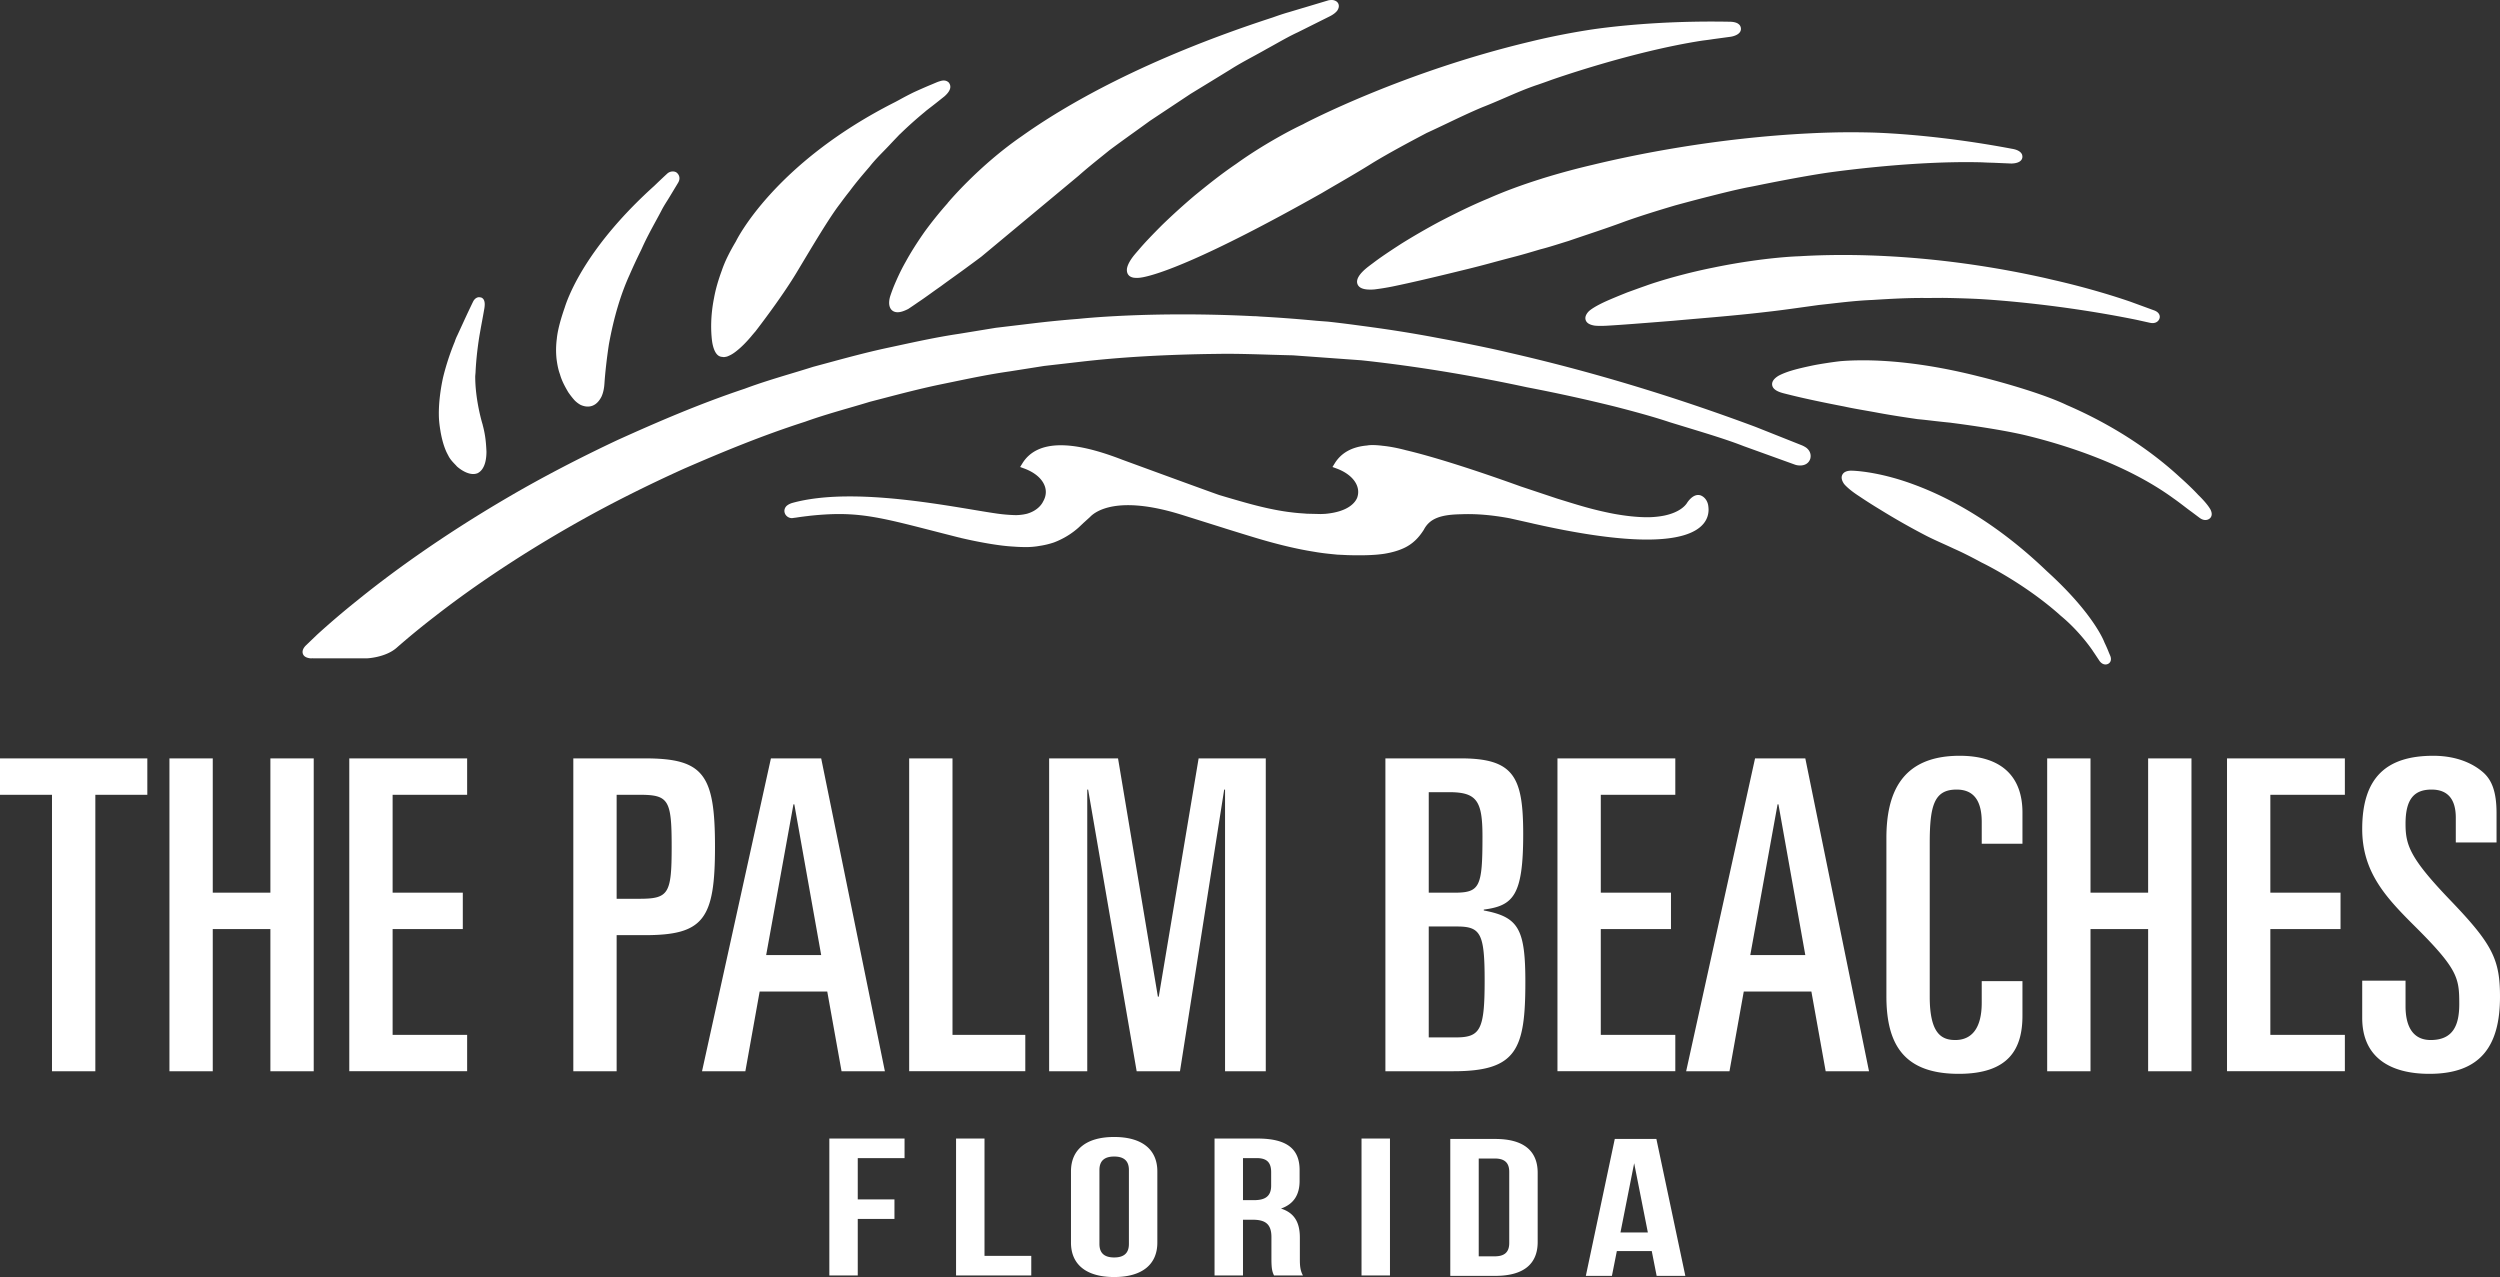 <svg id="Logo_2" xmlns="http://www.w3.org/2000/svg" viewBox="0 0 367.686 187.819"><rect x="0" y="0" width="367.686" height="187.819" fill="#333333" stroke="none"/><defs><style>.cls-1{fill:#fff}</style></defs><path class="cls-1" d="M69.938 54.803c.052-1.184.196-3.097.585-5.478l.223-1.264c.205-1.08.37-2.004.494-2.72.146-.906-.023-1.441-.502-1.595l-.27-.038c-.323.007-.614.197-.825.534l-.063.119c-.341.701-.838 1.742-1.43 3.033-.28.613-.583 1.273-.899 1.954a5.998 5.998 0 00-.365.898 36.598 36.598 0 00-1.723 5.272c-.236 1.067-.766 3.824-.583 6.345.026.291.06.601.109.947l.038.264c.026.14.046.272.066.408.209 1.2.509 2.23.907 3.078l.093.179c.054.106.11.215.151.289.249.506.629.905.934 1.224.103.106.2.206.33.355.127.116 1.28 1.132 2.43 1.11.182-.005.358-.033.585-.114.854-.416 1.312-1.5 1.323-3.162a29.06 29.06 0 00-.082-1.292 15.082 15.082 0 00-.477-2.667l.004-.02-.04-.129c-.01-.03-.929-3.013-1.046-6.305a20.32 20.32 0 01-.012-.708l.045-.517zM126.154 176.396h5.397v2.878h-5.397v8.314h-4.18v-20.139h11.062v2.88h-6.882v6.067zM140.611 167.449h4.185v17.26h6.878v2.879h-11.063v-20.139zM157.514 172.281c0-3.219 2.246-5.06 6.35-5.06s6.351 1.841 6.351 5.06v10.474c0 3.222-2.244 5.064-6.35 5.064s-6.351-1.842-6.351-5.064V172.28zm4.184 10.675c0 1.439.836 1.984 2.167 1.984 1.334 0 2.168-.545 2.168-1.984V172.08c0-1.436-.834-1.983-2.168-1.983-1.33 0-2.167.547-2.167 1.983v10.876zM187.374 187.588c-.228-.519-.38-.836-.38-2.475v-3.164c0-1.87-.838-2.558-2.737-2.558h-1.445v8.197h-4.184v-20.139h6.314c4.333 0 6.196 1.527 6.196 4.631v1.586c0 2.069-.87 3.423-2.737 4.083 2.091.663 2.775 2.186 2.775 4.287v3.108c0 .976.04 1.695.455 2.444h-4.257zm-4.562-17.26v6.183h1.634c1.56 0 2.509-.519 2.509-2.129v-1.984c0-1.44-.644-2.07-2.128-2.07h-2.015zM200.245 167.449h4.184v20.139h-4.184v-20.139zM213.3 167.512h6.62c4.178 0 6.233 1.754 6.233 4.977v10.184c0 3.22-2.055 4.974-6.233 4.974h-6.62v-20.135zm4.183 2.876v14.386h2.357c1.331 0 2.13-.522 2.13-1.956v-10.472c0-1.439-.799-1.958-2.13-1.958h-2.357zM247.87 187.647h-4.22l-.72-3.651h-5.134l-.724 3.651h-3.837l4.256-20.135h6.12l4.258 20.135zm-9.54-6.385h4.027l-2.013-10.183-2.014 10.183zM0 111.538h21.668v5.353h-7.646v40.66H7.647v-40.66H0v-5.353zM24.92 111.538h6.372v19.755h8.476v-19.755h6.373v46.013h-6.373v-20.905h-8.476v20.905H24.92v-46.013zM51.37 111.538h17.334v5.353h-10.96v14.402h10.323v5.353H57.744v15.552h10.96v5.352H51.37v-46.012zM84.32 111.538h10.514c8.668 0 10.324 2.36 10.324 13.002s-1.656 12.998-10.324 12.998h-4.142v20.013H84.32v-46.013zm6.372 20.649h3.313c4.334 0 4.78-.703 4.78-7.647 0-6.949-.446-7.649-4.78-7.649h-3.313v15.296zM113.383 111.538h7.393l9.368 46.013h-6.373l-2.103-11.726h-9.942l-2.102 11.726h-6.373l10.132-46.013zm-.7 28.932h8.093l-3.952-22.177h-.127l-4.015 22.177zM133.716 111.538h6.372v40.66h10.707v5.352h-17.08v-46.012zM154.302 111.538h10.132l5.862 35.05h.127l5.864-35.05h9.877v46.013h-5.99v-41.425h-.128l-6.5 41.425h-6.372l-7.138-41.425h-.128v41.425h-5.606v-46.013zM203.757 111.538h11.09c7.837 0 9.177 2.742 9.177 11.153 0 9.049-1.467 10.515-5.8 11.087v.128c5.097.955 6.117 2.677 6.117 10.515 0 9.941-1.273 13.13-10.579 13.13h-10.005v-46.013zm6.374 19.755h3.695c3.824 0 4.207-.765 4.207-8.283 0-5.226-.829-6.501-4.907-6.501h-2.995v14.784zm0 21.284h3.95c3.633 0 4.272-1.08 4.272-8.346 0-6.946-.575-7.968-4.082-7.968h-4.14v16.314zM229.062 111.538h17.333v5.353h-10.96v14.402h10.323v5.353h-10.324v15.552h10.961v5.352h-17.333v-46.012zM258.123 111.538h7.392l9.368 46.013h-6.374l-2.102-11.726h-9.943l-2.102 11.726h-6.372l10.133-46.013zm-.703 28.932h8.095l-3.952-22.177h-.126l-4.017 22.177zM277.441 123.263c0-6.436 2.104-12.108 10.772-12.108 6.307 0 9.239 3.187 9.239 8.348v4.59h-5.99v-3.188c0-2.932-1.021-4.78-3.695-4.78-3.314 0-3.953 2.359-3.953 7.903v22.56c0 5.416 1.721 6.372 3.76 6.372 2.358 0 3.887-1.655 3.887-5.479v-3.186h5.99v5.097c0 4.844-1.973 8.541-9.367 8.541-8.029 0-10.643-4.27-10.643-11.407v-23.263zM301.087 111.538h6.373v19.755h8.475v-19.755h6.374v46.013h-6.374v-20.905h-8.475v20.905h-6.373v-46.013zM327.536 111.538h17.334v5.353h-10.96v14.402h10.322v5.353H333.91v15.552h10.96v5.352h-17.333v-46.012zM347.42 144.23h6.373v3.76c0 3.06 1.146 4.97 3.697 4.97 3.377 0 4.205-2.294 4.205-5.288 0-3.89-.19-5.164-6.818-11.725-4.078-4.08-7.456-7.775-7.456-14.019 0-7.521 3.504-10.772 10.45-10.772 3.442 0 5.926 1.145 7.458 2.549 1.082 1.02 1.848 2.614 1.848 5.865v4.332h-5.992v-3.633c0-2.612-1.082-4.143-3.568-4.143-2.614 0-3.824 1.466-3.824 5.035 0 3.121.637 5.034 6.5 11.153 6.245 6.5 7.393 8.73 7.393 14.275 0 7.202-2.804 11.344-10.389 11.344-5.86 0-9.876-2.487-9.876-8.223v-5.48zM251.27 74.642a3.824 3.824 0 00-.053-.402c-.208-.952-.855-1.29-1.084-1.376-1.133-.394-2.038 1.142-2.038 1.142-.236.36-1.052 1.325-3.215 1.8-.08.02-.166.033-.25.05-.455.088-.968.153-1.542.19-.121.005-.24.014-.363.018l-.172.004c-1.823.032-3.783-.24-5.252-.51a51.435 51.435 0 01-4.528-1.09 98.25 98.25 0 01-1.795-.534l-1.783-.55-.175-.054-5.262-1.755-.003.002c-6.984-2.52-12.97-4.414-16.972-5.36-1.246-.332-2.41-.554-3.445-.655-1.02-.129-1.848-.129-2.273-.04-2.19.184-3.791 1.061-4.753 2.612l-.34.55.607.223c2.402.889 3.617 2.618 3.03 4.285-.243.614-1.188 2.075-4.718 2.384l-.638.027-2.044-.048c-.21-.018-.439-.034-.762-.058a24.349 24.349 0 01-1.615-.16l-.346-.041c-1.873-.252-3.994-.715-6.49-1.42-.804-.225-1.645-.47-2.511-.724l-1.128-.335c-.431-.127-8.803-3.189-14.316-5.21-.541-.21-1.087-.41-1.608-.591l-.124-.044c-2.908-1-5.294-1.485-7.292-1.485-2.654 0-4.552.89-5.64 2.647l-.342.55.607.223c1.555.577 2.629 1.497 3.02 2.593.265.746.186 1.518-.264 2.29-.027.063-.556 1.22-2.262 1.74l-.056.017c-.165.048-.356.082-.544.116a7.879 7.879 0 01-1.094.101 23.313 23.313 0 01-2.684-.212c-.98-.136-2.213-.34-3.627-.578-4.977-.828-11.788-1.963-18.158-1.963-3.346 0-6.204.33-8.496.972-.536.18-.783.399-.895.542-.01.013-.02.025-.027.039a1.02 1.02 0 00-.19.563c0 .595.504 1.078 1.125 1.078l.543-.074.025.002.146-.024c.301-.046.631-.095 1.005-.14.176-.025.35-.043.52-.063l.32-.041c1.635-.175 3.065-.26 4.373-.26 4.169 0 7.576.875 13.758 2.463 1.148.296 2.394.615 3.76.96.12.03.24.053.361.082v.007s.55.132 1.39.31l.204.044c1.62.34 4.165.816 6.128.917h.002c.256.019.515.036.772.048v.003l.14.004c.171.006.34.01.51.014.07 0 .14.006.21.006l.021-.001a11.9 11.9 0 001.783-.105c.14-.02.267-.043.391-.064a12.07 12.07 0 002.154-.513c.238-.09.468-.186.686-.285a11.509 11.509 0 002.926-1.893l.445-.42c.073-.072.138-.126.209-.192l-.003-.006 1.04-.943c.734-.783 3.946-3.276 13.339-.375l.002-.002.223.07.09.028 6.174 1.94.005.005c.351.11.69.213 1.052.327l.233.072c1.03.319 2.104.652 3.219.987 3.166.957 6.142 1.666 8.59 2.049 1.172.211 2.296.319 3.438.43l1.494.07c1.19.039 2.889.056 4.373-.073.361-.036.723-.071 1.058-.125l.092-.016c.935-.158 1.766-.386 2.482-.687 1.69-.685 2.595-1.837 3.222-2.808.83-1.607 2.352-2.247 5.442-2.298 2.277-.1 4.654.12 7.205.592l3.277.736c.064.017.125.03.189.048.327.073.635.139.954.209l.586.131.2.04c.926.2 1.817.38 2.675.545l.206.042h.018c18.407 3.507 21.04-.508 21.136-2.889v-.008c.01-.162-.004-.299-.013-.439zM255.828 3.655c-.038-.046-.09-.083-.137-.123-.28-.228-.747-.307-1.08-.33l-.162-.004c-1.822-.037-3.67-.037-5.494 0-7.418.144-12.857.847-14.853 1.14-1.978.303-3.96.663-5.99 1.09a90.785 90.785 0 00-2.955.673c-18.93 4.49-33.189 12-33.33 12.074l-.13.074a52.146 52.146 0 00-2.593 1.315c-2.707 1.474-5.172 3.008-7.313 4.553-2.21 1.499-4.154 3.063-6.12 4.667a95.918 95.918 0 00-4.813 4.366c-1.275 1.286-2.496 2.535-3.427 3.647-.203.23-.393.454-.578.672-.482.587-.98 1.337-1.101 2.003-.038.27-.04.748.313 1.071.008.006.015.015.024.023.156.132.378.236.689.283l.07.006c.087.008.18.015.279.015l.099.004c.25-.004.537-.034.878-.1 2.176-.421 8.765-2.492 26.293-12.374.792-.469 1.595-.935 2.406-1.405 1.676-.977 3.413-1.986 5.122-3.062 2.498-1.508 5.06-2.876 7.886-4.369 1.004-.46 2.006-.938 3.005-1.413 1.705-.815 3.467-1.656 5.196-2.378 1.12-.435 2.22-.91 3.312-1.383 1.657-.718 3.222-1.394 4.832-1.926a95.757 95.757 0 001.934-.685c.118-.042 11.9-4.217 22.33-5.814.552-.068 1.081-.135 1.541-.211l2.61-.354c.061-.01 1.522-.235 1.475-1.19a.904.904 0 00-.206-.543l-.012-.012zM297.404 22.765c-.008-.043-.036-.077-.053-.117-.17-.323-.535-.512-.822-.614-.322-.11-.612-.15-.612-.15h-.001c-9.982-1.889-17.684-2.3-20.539-2.39-1.809-.046-3.622-.053-5.383-.02l-.849.022c-1.091.029-2.128.071-3.098.123-13.914.696-25.826 3.175-31.792 4.619a107.344 107.344 0 00-6.46 1.718l-.016.005c-.243.072-.447.134-.61.184l-.014.004h-.003l-.408.127.01.002c-2.846.888-5.495 1.865-7.855 2.91-2.548 1.049-4.89 2.23-7.078 3.354a101.163 101.163 0 00-5.71 3.294c-1.79 1.159-3.113 2.043-4.168 2.851-.253.187-.488.362-.715.538-1.291 1.007-1.824 1.862-1.582 2.543.275.77 1.314.84 2.073.824.118-.002.257-.013.39-.021a35.85 35.85 0 002.632-.422l.11-.023.16-.033c2.462-.51 5.747-1.272 10.199-2.369a149.62 149.62 0 004.686-1.213c.875-.234 1.767-.473 2.68-.71 1.27-.326 2.552-.705 3.951-1.125.98-.246 1.968-.556 2.924-.854.4-.125.801-.251 1.227-.381.868-.298 1.747-.595 2.633-.893 1.904-.639 3.87-1.303 5.825-2.033 2.307-.815 4.67-1.544 7.196-2.295.384-.105 2.921-.794 4.453-1.182l.048-.013c.138-.036.276-.069.414-.103 1.872-.476 3.81-.966 5.691-1.35a77.706 77.706 0 002.015-.399v.001s5.94-1.218 10.032-1.806c2.814-.387 10.521-1.354 18.22-1.504a93.09 93.09 0 014.257.009c.565.028 1.106.056 1.587.06l2.765.117c.957-.018 1.534-.33 1.622-.876a.861.861 0 00-.033-.39c-.001-.006.003-.01.001-.019zM317.608 46.347a.83.83 0 00-.059-.135l-.087-.133c-.13-.165-.325-.302-.597-.412l-3.568-1.305c-1.97-.677-6.078-2-11.35-3.196l-1.022-.241c-13.635-3.064-24.974-3.542-32.089-3.401-1.61.03-3.041.094-4.287.17v-.001s-4.843.12-12.058 1.56l-.02.004-.496.102c-.203.041-.4.08-.605.123l-.033.007a86.976 86.976 0 00-3.447.798l-.067.02c-3.524.897-5.66 1.68-5.66 1.68v.003c-.577.2-1.134.4-1.657.59-.386.14-.763.278-1.151.416-1.266.509-2.349.95-3.27 1.367-1.598.741-2.215 1.225-2.443 1.45-.32.344-.562.767-.444 1.21.143.539.703.763 1.308.864.231.03.819.078 1.95.01 2.093-.12 4.908-.344 8.161-.602l1.57-.125c1.099-.1 2.245-.2 3.431-.303 3.105-.265 6.624-.569 10.225-.995 1.809-.2 3.615-.453 5.529-.72l2.102-.292 1.674-.186c2.04-.234 4.148-.475 6.24-.557 2.686-.168 5.296-.319 7.948-.289.741-.002 1.475-.007 2.201-.013s3.81.067 5.674.17c2.67.155 12.033.826 22.994 3.048l1.976.438c.155.034.303.049.438.048.485-.01.857-.267.992-.687a.775.775 0 00-.004-.485zM325.188 75.132c-.031-.079-.06-.158-.105-.23-.527-.93-1.774-2.109-1.774-2.109v.003c-.775-.848-1.853-1.858-2.83-2.728a49.187 49.187 0 00-2.218-1.917l-.127-.11-.004.003c-5.027-4.078-10.265-6.793-14.143-8.464l-.011-.006c-4.491-2.143-12.661-4.147-12.72-4.162l-.001.004c-8.086-2.073-14.173-2.493-18.134-2.415-.84.015-1.661.055-2.456.12-.599.068-1.174.148-1.724.23l-.533.082a50.876 50.876 0 00-1.647.284c-1.3.275-2.456.531-3.388.825-.04.011-.074.022-.113.032-.798.26-1.333.499-1.69.695-.545.335-.967.761-.937 1.281.046.782 1.008 1.118 1.73 1.303.328.084.689.173 1.088.271 1.918.476 4.606 1.05 7.762 1.657 1.005.222 2.059.407 3.152.598.64.113 1.296.227 1.963.354 1.914.352 3.942.657 5.7.913.82.074 1.645.172 2.481.269.804.092 1.63.181 2.46.262l-.005.006s6.855.85 11.067 1.867c5.69 1.39 14.687 4.2 21.604 9.226.6.42 1.138.832 1.631 1.208.376.29.726.557 1.05.786l1.184.888c.294.22.592.331.888.322a.988.988 0 00.686-.298c.297-.337.23-.752.114-1.05zM310.342 96.399l-.197-.462c-.004-.013-.21-.571-.625-1.426h.001s-1.437-4.105-8.445-10.471l-.046-.042c-7.193-6.907-13.874-10.538-18.778-12.445-.004-.001-.012-.007-.017-.01-.134-.052-.264-.097-.397-.15-.084-.031-.169-.065-.253-.094-4.586-1.72-7.988-2.016-9.015-2.067a1.957 1.957 0 00-.14-.004c-.125-.006-.19-.006-.19-.006-.648.013-1.075.211-1.274.59-.192.362-.123.801.224 1.326l.14.172c.524.552 1.22 1.101 2.11 1.674a73.078 73.078 0 003.03 1.933 102.41 102.41 0 006.877 3.905c.783.398 1.604.769 2.437 1.147.528.238 1.06.481 1.604.737 1.183.523 2.431 1.148 4.072 2.038.06.027 5.88 2.818 11.139 7.388.172.152.337.299.501.448l.01.007c2.868 2.369 4.695 5.148 4.695 5.148l-.005.002c.11.16.224.324.323.474l.633.953c.243.364.58.571.927.563a.827.827 0 00.518-.193c.352-.298.3-.789.14-1.135zM99.44 25.331a1.094 1.094 0 00-.515-.116 1.254 1.254 0 00-.773.3l-.43.397c-.421.397-.929.876-1.517 1.443-7.816 7.05-11.15 13.012-12.488 16.129l-.001-.001-.02.046c-.324.76-.53 1.349-.651 1.736-.454 1.3-.997 3.072-1.145 4.486-.002.014 0 .024-.002.038a12.718 12.718 0 00-.05 2.952c.084.663.217 1.53.507 2.303.285 1.027.79 1.9 1.22 2.641.318.457.62.845.934 1.194a3.8 3.8 0 00.855.656c.508.246 2.093.803 3.107-1.215.213-.474.374-1.092.427-1.904.101-1.575.36-3.842.654-5.76.714-3.939 1.736-7.368 3.038-10.222a78.818 78.818 0 011.666-3.584l.155-.333c.63-1.408 1.336-2.706 2.018-3.962.288-.527.568-1.041.828-1.539.264-.527.563-1.004.851-1.458.148-.236.29-.462.416-.674l1.21-2.008c.422-.704.094-1.287-.293-1.545zM132.1 19.988l.02-.021.162-.17.144-.13a58.65 58.65 0 013.555-3.18c.097-.083.2-.174.295-.251.166-.127.307-.238.465-.36l.238-.183a73.139 73.139 0 001.425-1.124l.502-.398c1.073-.95.967-1.594.636-2.03-.278-.27-.646-.374-1.13-.25-.161.044-.341.1-.552.175l-.828.35c-.732.3-1.62.69-2.64 1.155a46.37 46.37 0 00-2.156 1.127c-.173.093-.36.195-.54.29-18.006 9.08-23.472 20.529-23.472 20.529-.99 1.667-1.649 3.032-2.067 4.276-.537 1.455-.922 2.81-1.138 4.025-.544 2.719-.466 4.905-.304 6.267.015.111.03.212.046.317.15.817.43 1.62.96 1.94a1.21 1.21 0 00.28.116c.094.027.17.026.253.035v.001s.058.02.172.023l.015.002.014-.002c.09-.001.207-.014.361-.055l.001.006s.035-.006.097-.026c.025-.007.05-.018.076-.026a2.63 2.63 0 00.164-.069c.027-.01.057-.027.084-.04l.026-.01c.345-.153.716-.389 1.123-.726.569-.45 1.256-1.106 2.08-2.077.049-.057.082-.104.128-.16.117-.137.232-.268.355-.418.042-.047.081-.087.123-.135.032-.04.174-.223.39-.507l.004-.005.006-.008c1.03-1.35 3.806-5.05 5.675-8.157 2.31-3.842 4.818-8.098 6.4-10.134l.004-.004c.434-.6.91-1.23 1.448-1.904.854-1.16 1.79-2.257 2.696-3.316l.225-.262c.64-.82 1.36-1.556 2.057-2.27.307-.315.612-.628.905-.942.417-.448.825-.872 1.218-1.284h-.001zM196.846.573c-.114-.285-.378-.48-.784-.56a2.228 2.228 0 00-.677.034l-3.694 1.107h-.002l-.045.011-2.117.635c-.751.21-1.54.481-2.35.77-18.87 6.14-30.484 12.888-36.909 17.465l-.048.032c-6.389 4.423-10.85 9.8-10.85 9.8l.007.01a56.208 56.208 0 00-3.407 4.23c-1.117 1.596-2.055 3.084-2.778 4.413-.759 1.33-1.307 2.573-1.747 3.622-.199.502-.362.953-.496 1.353-.072.211-.407 1.296.083 1.966.158.217.465.474 1.022.462.401-.006.883-.157 1.524-.482.426-.283.92-.615 1.47-1.001.562-.367 1.155-.794 1.802-1.258.475-.342.98-.705 1.539-1.092.57-.425 1.182-.864 1.823-1.325.742-.531 1.52-1.09 2.308-1.677.597-.433 1.197-.88 1.793-1.325l14.336-11.931c1.105-.982 2.277-1.927 3.422-2.849l1.11-.897c1.208-.9 2.437-1.786 3.661-2.663.773-.554 1.544-1.111 2.285-1.651l5.998-3.98c2.02-1.231 3.965-2.421 5.814-3.558 1.155-.735 2.323-1.366 3.452-1.98.645-.353 1.274-.693 1.867-1.036.452-.247.892-.491 1.323-.733 1.148-.642 2.233-1.249 3.268-1.725l4.734-2.364c.475-.242.82-.496 1.08-.815.246-.368.308-.706.183-1.009z"/><path class="cls-1" d="M265.659 65.85a3.621 3.621 0 00-.65-.356l-6.815-2.71c-12.273-4.577-24.46-8.234-36.441-10.959-1.298-.311-2.97-.677-5.098-1.109a245.245 245.245 0 00-4.889-.954l-.874-.165a188.563 188.563 0 00-9.168-1.478c-.301-.043-.602-.083-.903-.124l-.593-.078c-.825-.11-1.65-.224-2.471-.325-.812-.1-1.622-.198-2.464-.288l-1.637-.123c-2.867-.274-5.62-.477-8.239-.622l-.626-.047-.511-.014c-15.178-.759-25.474.385-25.638.397a157.59 157.59 0 00-6.658.656l-5.538.662-5.427.888c-3.056.451-6.165 1.127-8.91 1.719l-1.925.413c-2.92.64-5.807 1.423-8.6 2.18l-1.968.53c-1.029.326-2.06.639-3.117.956-2.317.699-4.71 1.421-6.95 2.261-6.69 2.232-12.924 4.935-18.67 7.53-5.799 2.728-11.177 5.537-15.986 8.344-10.359 6.04-17.875 11.641-22.354 15.278a122.173 122.173 0 00-5.876 5.008l-1.679 1.611c-.191.186-.62.68-.44 1.219.123.37.466.595 1.097.674l.382-.007-.013.007h7.978s2.665-.108 4.307-1.518a115.415 115.415 0 015.692-4.673c4.265-3.33 11.445-8.482 21.342-14.035 4.62-2.592 9.753-5.17 15.25-7.657 5.487-2.384 11.423-4.861 17.85-6.923 2.112-.763 4.402-1.428 6.616-2.07.99-.285 1.952-.566 2.911-.86l1.95-.506c2.654-.692 5.402-1.408 8.212-2l2.022-.417c2.563-.53 5.467-1.135 8.35-1.542l5.085-.802 5.317-.61c5.587-.647 11.517-1.011 18.658-1.143l2.56-.034c2.304 0 4.5.065 6.735.137l.342.01c.994.029 1.98.058 2.96.079l10.025.726c.827.084 1.563.17 2.295.256 7.278.865 14.653 2.113 22.098 3.715 4.32.827 8.62 1.77 12.896 2.827 2.546.656 5.503 1.44 8.147 2.323l2.79.852c3.098.945 5.772 1.763 8.046 2.655l7.576 2.735c.165.058.454.119.776.113.727-.015 1.257-.371 1.457-1.015.146-.613-.055-1.173-.594-1.598z"/></svg>
